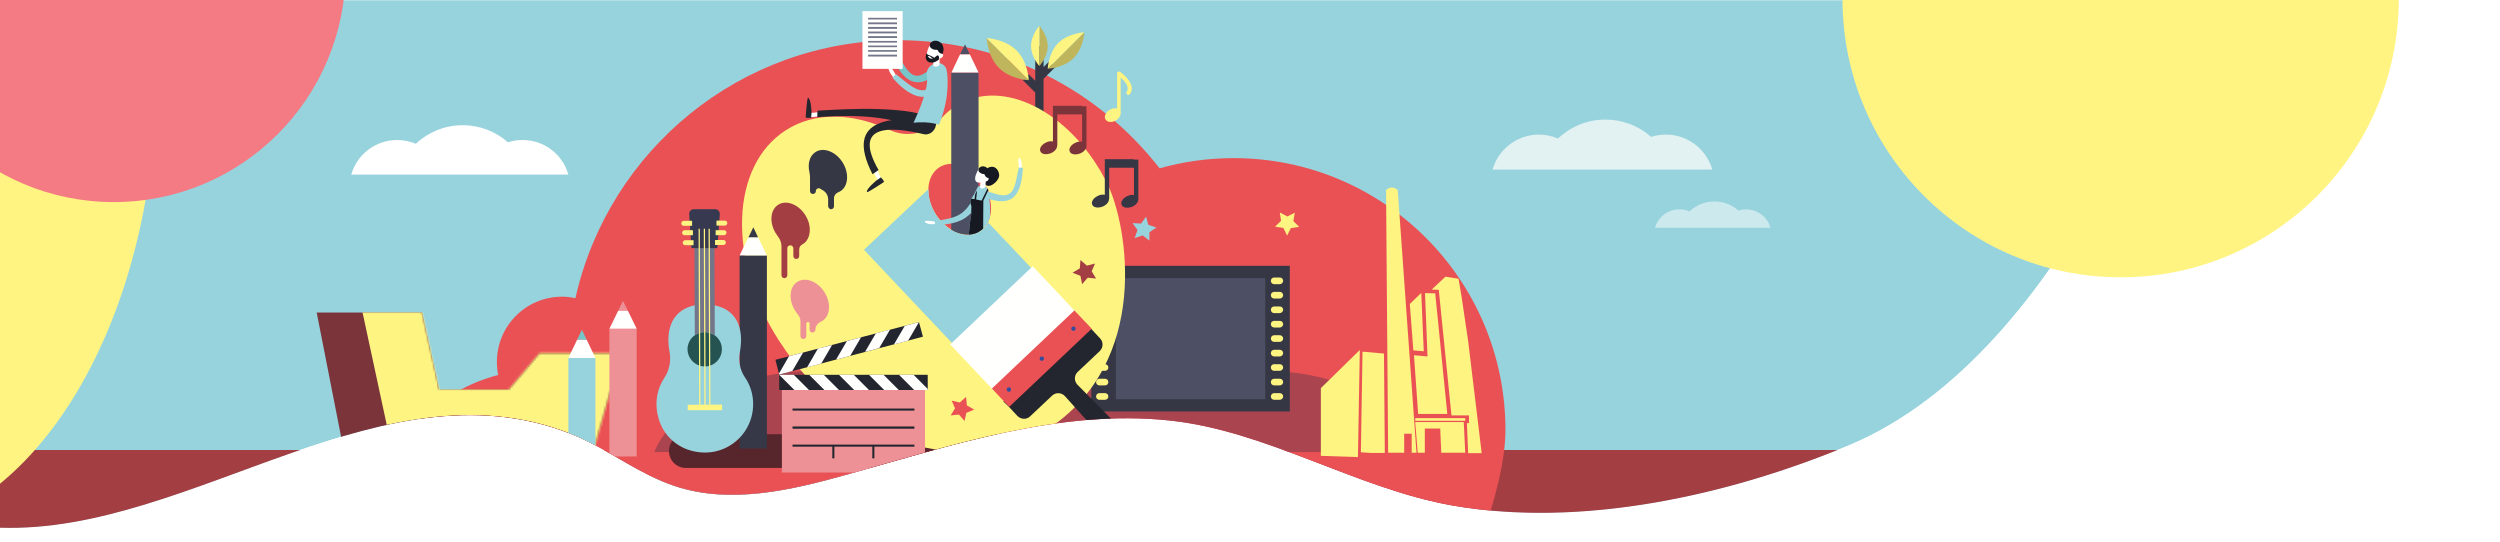 <?xml version="1.0" encoding="utf-8"?>
<!-- Generator: Adobe Illustrator 26.3.1, SVG Export Plug-In . SVG Version: 6.00 Build 0)  -->
<svg version="1.1" xmlns="http://www.w3.org/2000/svg" xmlns:xlink="http://www.w3.org/1999/xlink" x="0px" y="0px"
	 viewBox="0 0 1200 260" style="enable-background:new 0 0 1200 260;" xml:space="preserve">
<style type="text/css">
	.st0{display:none;}
	.st1{display:inline;fill-rule:evenodd;clip-rule:evenodd;fill:#A8A2C4;}
	.st2{display:inline;fill:#F8C8D8;}
	.st3{display:inline;fill-rule:evenodd;clip-rule:evenodd;fill:#F8C8D8;}
	.st4{display:inline;fill:#604596;}
	.st5{display:inline;fill:#95D3DD;}
	.st6{clip-path:url(#SVGID_00000031896750862398298860000017170524364744686769_);}
	.st7{filter:url(#Adobe_OpacityMaskFilter);}
	.st8{fill-rule:evenodd;clip-rule:evenodd;fill:#FFFFFF;}
	.st9{mask:url(#f_00000145051209923573144140000015646303426035402890_);fill-rule:evenodd;clip-rule:evenodd;fill:#97D3DD;}
	.st10{fill-rule:evenodd;clip-rule:evenodd;fill:#A33E43;}
	.st11{fill-rule:evenodd;clip-rule:evenodd;fill:#95D3DD;}
	.st12{fill-rule:evenodd;clip-rule:evenodd;fill:#EA5154;}
	.st13{fill:none;stroke:#353745;stroke-width:4;stroke-miterlimit:10;}
	.st14{fill-rule:evenodd;clip-rule:evenodd;fill:#BFB55C;}
	.st15{fill-rule:evenodd;clip-rule:evenodd;fill:#FDF482;}
	.st16{fill-rule:evenodd;clip-rule:evenodd;fill:#AA444E;}
	.st17{fill:#FDF482;}
	.st18{fill:#7A343A;}
	.st19{filter:url(#Adobe_OpacityMaskFilter_00000109031202008145103750000008761195651566945669_);}
	.st20{mask:url(#h_00000013879588027869974120000011621400185263147191_);fill-rule:evenodd;clip-rule:evenodd;fill:#FDF482;}
	.st21{fill:none;}
	.st22{fill-rule:evenodd;clip-rule:evenodd;fill:#353745;}
	.st23{fill-rule:evenodd;clip-rule:evenodd;fill:#4D4F64;}
	.st24{fill-rule:evenodd;clip-rule:evenodd;fill:#E2F1F2;}
	.st25{fill-rule:evenodd;clip-rule:evenodd;fill:#56262C;}
	.st26{fill-rule:evenodd;clip-rule:evenodd;fill:#CCEAED;}
	.st27{fill-rule:evenodd;clip-rule:evenodd;fill:#EDA19D;}
	.st28{fill-rule:evenodd;clip-rule:evenodd;fill:#97D3DD;}
	.st29{fill-rule:evenodd;clip-rule:evenodd;fill:#FFFFFE;}
	.st30{fill-rule:evenodd;clip-rule:evenodd;fill:#24262F;}
	.st31{fill-rule:evenodd;clip-rule:evenodd;fill:#364B9C;}
	.st32{fill-rule:evenodd;clip-rule:evenodd;fill:#363847;}
	.st33{fill-rule:evenodd;clip-rule:evenodd;fill:#ED9196;}
	.st34{fill-rule:evenodd;clip-rule:evenodd;fill:#76C6C9;}
	.st35{fill-rule:evenodd;clip-rule:evenodd;fill:#255352;}
	.st36{fill-rule:evenodd;clip-rule:evenodd;fill:#737689;}
	.st37{fill-rule:evenodd;clip-rule:evenodd;fill:#363950;}
	.st38{fill-rule:evenodd;clip-rule:evenodd;fill:#FFF481;}
	.st39{fill-rule:evenodd;clip-rule:evenodd;fill:#7A343A;}
	.st40{fill-rule:evenodd;clip-rule:evenodd;fill:#161921;}
	.st41{clip-path:url(#SVGID_00000047742977235708145380000008845231741260839558_);fill:#FFF482;}
	
		.st42{clip-path:url(#SVGID_00000047742977235708145380000008845231741260839558_);fill-rule:evenodd;clip-rule:evenodd;fill:#FFF482;}
	.st43{clip-path:url(#SVGID_00000047742977235708145380000008845231741260839558_);fill:#F47A83;}
</style>
<g id="Hilfe_x5F_2" class="st0">
</g>
<g id="Hilfe_x5F_1" class="st0">
	<circle id="k_00000172429549780387023750000002850470760704692362_" class="st2" cx="1017.9" cy="-0.4" r="133.5"/>
	<path class="st3" d="M-39.6-62.3c-39.3,0-97.3-96.1-122.3-53.5c-23.2,39.5-37.4,92.7-37.4,151.3c0,121.7,61.4,220.5,137.2,220.5
		S75.1,157.3,75.1,35.5S36.2-62.3-39.6-62.3z"/>
	<circle class="st4" cx="67.8" cy="-1.3" r="111.3"/>
</g>
<g id="Ebene_5">
	<g>
		<defs>
			<path id="SVGID_1_" d="M0,253.3c92.5,3.1,185.6-83.4,277.7-43.5c15.8,7.1,29.7,18,46.2,23.5c26.7,8.9,55.9,2,83-5.6
				c50.5-14.2,101.9-31.3,154.1-25.9c46.9,4.8,90.1,32.8,136.5,40.9c61.4,10.7,131.5-4.6,189.9-28.9C995.4,168.8,1048.3,0,1048.3,0
				H0V253.3z"/>
		</defs>
		<clipPath id="SVGID_00000069384505366362024770000013404227213492162438_">
			<use xlink:href="#SVGID_1_"  style="overflow:visible;"/>
		</clipPath>
		<g style="clip-path:url(#SVGID_00000069384505366362024770000013404227213492162438_);">
			<g transform="translate(8)">
				<defs>
					<filter id="Adobe_OpacityMaskFilter" filterUnits="userSpaceOnUse" x="-475.9" y="0" width="1498.7" height="260">
						<feColorMatrix  type="matrix" values="1 0 0 0 0  0 1 0 0 0  0 0 1 0 0  0 0 0 1 0"/>
					</filter>
				</defs>
				
					<mask maskUnits="userSpaceOnUse" x="-475.9" y="0" width="1498.7" height="260" id="f_00000145051209923573144140000015646303426035402890_">
					<g class="st7">
						<polygon id="e_00000121992822372654840140000000837269394633039535_" class="st8" points="-422.2,0 1035.6,0 1035.6,260 
							-422.2,260 						"/>
					</g>
				</mask>
				<polygon class="st9" points="-475.9,260 1022.8,260 1022.8,0 -475.9,0 				"/>
			</g>
			<rect x="-424.4" y="216" class="st10" width="1474.4" height="50.5"/>
			<g transform="translate(46.009)">
				<path class="st11" d="M228.7,261.9c5.9-19.7,24-33.1,44.5-33c6.2,0,12.3,1.2,18,3.6c24.7-24.2,64.2-24.8,89.6-1.3
					c4.7-1.5,9.5-2.3,14.4-2.2c20.5-0.1,38.6,13.3,44.5,33h-211V261.9z"/>
				<path class="st12" d="M510.6,80.8c-29.1-37.4-74.5-61.5-125.5-61.5c-75.7,0-139,52.9-154.9,123.8c-2.1-0.4-4.2-0.7-6.4-0.7
					c-17.3,0-31.3,14-31.3,31.3c0,2.1,0.2,4.2,0.6,6.3c-34.4,8.8-59.8,40-59.8,77.2c0,1.8,0.1,4.5,0.4,8.1l529.4-1
					c9-24.7,13.5-44,13.5-57.9c0-72.1-58.4-130.5-130.5-130.5C533.8,75.9,521.9,77.6,510.6,80.8z"/>
				<path class="st13" d="M452.9,59.8V22.1 M452.9,37l6.2-6.2 M452.9,43.6l-6.5-6.5"/>
				<path class="st14" d="M452.9,12.4v19.3c0,0,4-4.3,4-9.6C456.9,16.8,452.9,12.4,452.9,12.4"/>
				<path class="st15" d="M448.9,22.1c0,5.3,4,9.6,4,9.6V12.4C452.9,12.4,448.9,16.8,448.9,22.1"/>
				<path class="st14" d="M474.5,15.5L456.9,33c0,0,7.6-0.3,12.4-5.1S474.5,15.5,474.5,15.5"/>
				<path class="st15" d="M462,20.6c-4.8,4.8-5.1,12.4-5.1,12.4l17.5-17.5C474.5,15.5,466.9,15.8,462,20.6"/>
				<path class="st14" d="M447.8,38.5l-20.2-20.2c0,0,0.3,8.7,5.9,14.3C439.1,38.2,447.8,38.5,447.8,38.5"/>
				<path class="st15" d="M441.9,24.2c-5.6-5.6-14.3-5.9-14.3-5.9l20.2,20.2C447.8,38.5,447.5,29.7,441.9,24.2"/>
				<path class="st16" d="M268,217c9.6-22.5,40.7-39,77.5-39c11.1,0,21.8,1.5,31.4,4.2C398,167.9,427,159,459,159
					c30.4,0,58.1,8,78.9,21.1c7.2-1.4,14.8-2.1,22.6-2.1c15.3,0,29.6,2.8,41.8,7.8c4.6,1.8-8.3,10.8-4.4,13.2
					c10.8,6.6-1.5,8.4,2.6,18l0,0H268z"/>
				<path class="st17" d="M639.2,171.1l-1.2-30.4l4.9,0.1l5.8,57.9h-14l-2-28.2L639.2,171.1z M659.2,199.4h-8.5l-6.1-60.3l-3.4-0.1
					l6.6-6.2l6.3,1l1.5,9l3.1,20.9l6.5,53.8h-6.5l-0.6-14.4h1V199.4z M630.7,145.9l5.5-5.3l1.2,28l-5-0.4L630.7,145.9z M657.3,202
					h-24v-1.3h24V202z M618.3,169.7l0.4,47.7h-6.9l-4.6-0.3l0.8-48.3L618.3,169.7z M606.7,168l-0.9,51.4l-17.8-0.6v-32.5L606.7,168z
					 M624.9,91.2l9,126.1h-2.3v-9.1H628v9.1h-7.7l-1-126.1c1-0.8,1.9-1.2,2.8-1.2S624,90.4,624.9,91.2z M652.7,209.3v-4h-4v4H652.7z
					 M657.3,217.3l-0.7-14.7h-23.3l1.2,14.7h3.4v-11.6h7.4l0.5,11.6H657.3z"/>
				<g transform="translate(256 150)">
					<g>
						<polygon id="g_00000060738414224696593570000008114120871712499589_" class="st18" points="-43,19.5 -4,19.5 -17.2,66.7 
							-136.9,66.7 -150,0 -99.4,0 -91.2,37 -57.8,37 						"/>
					</g>
					<defs>
						
							<filter id="Adobe_OpacityMaskFilter_00000142177150085117499060000013140768804511786918_" filterUnits="userSpaceOnUse" x="-131" y="-14" width="287.3" height="144">
							<feColorMatrix  type="matrix" values="1 0 0 0 0  0 1 0 0 0  0 0 1 0 0  0 0 0 1 0"/>
						</filter>
					</defs>
					
						<mask maskUnits="userSpaceOnUse" x="-131" y="-14" width="287.3" height="144" id="h_00000013879588027869974120000011621400185263147191_">
						<g style="filter:url(#Adobe_OpacityMaskFilter_00000142177150085117499060000013140768804511786918_);">
							<polygon id="g_00000159430008860455786370000008097779084708136357_" class="st8" points="-43,19.5 -4,19.5 -17.2,66.7 
								-136.9,66.7 -150,0 -99.4,0 -91.2,37 -57.8,37 							"/>
						</g>
					</mask>
					<polygon class="st20" points="-131,-14 134,-14 156.3,130 -100,130 					"/>
				</g>
				<path class="st8" d="M122.6,83.8c2.7-9.6,11.6-16.6,22-16.6c3.2,0,6.2,0.7,9,1.8c5.9-5.5,13.8-8.9,22.5-8.9
					c8.3,0,15.9,3.1,21.7,8.2c2.2-0.7,4.5-1.1,7-1.1c10.5,0,19.3,7,22,16.6l0,0H122.6z"/>
				<line class="st21" x1="452.9" y1="49" x2="456" y2="45.9"/>
				<polygon class="st22" points="477.8,197.5 573.1,197.5 573.1,127.6 477.8,127.6 				"/>
				<polygon class="st23" points="489.6,191.6 561.3,191.6 561.3,133.5 489.6,133.5 				"/>
				<path class="st15" d="M568.3,136.4h-2.7c-0.9,0-1.6-0.7-1.6-1.6c0-0.9,0.7-1.6,1.6-1.6h2.7c0.9,0,1.6,0.7,1.6,1.6
					C569.9,135.7,569.1,136.4,568.3,136.4 M568.3,143.3h-2.7c-0.9,0-1.6-0.7-1.6-1.6c0-0.9,0.7-1.6,1.6-1.6h2.7
					c0.9,0,1.6,0.7,1.6,1.6C569.9,142.6,569.1,143.3,568.3,143.3 M568.3,150.3h-2.7c-0.9,0-1.6-0.7-1.6-1.6c0-0.9,0.7-1.6,1.6-1.6
					h2.7c0.9,0,1.6,0.7,1.6,1.6C569.9,149.5,569.1,150.3,568.3,150.3 M568.3,157.2h-2.7c-0.9,0-1.6-0.7-1.6-1.6
					c0-0.9,0.7-1.6,1.6-1.6h2.7c0.9,0,1.6,0.7,1.6,1.6C569.9,156.5,569.1,157.2,568.3,157.2 M568.3,164.1h-2.7
					c-0.9,0-1.6-0.7-1.6-1.6c0-0.9,0.7-1.6,1.6-1.6h2.7c0.9,0,1.6,0.7,1.6,1.6C569.9,163.4,569.1,164.1,568.3,164.1 M568.3,171.1
					h-2.7c-0.9,0-1.6-0.7-1.6-1.6c0-0.9,0.7-1.6,1.6-1.6h2.7c0.9,0,1.6,0.7,1.6,1.6C569.9,170.4,569.1,171.1,568.3,171.1 M568.3,178
					h-2.7c-0.9,0-1.6-0.7-1.6-1.6c0-0.9,0.7-1.6,1.6-1.6h2.7c0.9,0,1.6,0.7,1.6,1.6C569.9,177.3,569.1,178,568.3,178 M568.3,185
					h-2.7c-0.9,0-1.6-0.7-1.6-1.6c0-0.9,0.7-1.6,1.6-1.6h2.7c0.9,0,1.6,0.7,1.6,1.6C569.9,184.3,569.1,185,568.3,185 M568.3,191.9
					h-2.7c-0.9,0-1.6-0.7-1.6-1.6c0-0.9,0.7-1.6,1.6-1.6h2.7c0.9,0,1.6,0.7,1.6,1.6C569.9,191.2,569.1,191.9,568.3,191.9
					 M484.4,136.4h-2.7c-0.9,0-1.6-0.7-1.6-1.6c0-0.9,0.7-1.6,1.6-1.6h2.7c0.9,0,1.6,0.7,1.6,1.6C486,135.7,485.3,136.4,484.4,136.4
					 M484.4,143.3h-2.7c-0.9,0-1.6-0.7-1.6-1.6c0-0.9,0.7-1.6,1.6-1.6h2.7c0.9,0,1.6,0.7,1.6,1.6C486,142.6,485.3,143.3,484.4,143.3
					 M484.4,150.3h-2.7c-0.9,0-1.6-0.7-1.6-1.6c0-0.9,0.7-1.6,1.6-1.6h2.7c0.9,0,1.6,0.7,1.6,1.6C486,149.5,485.3,150.3,484.4,150.3
					 M484.4,157.2h-2.7c-0.9,0-1.6-0.7-1.6-1.6c0-0.9,0.7-1.6,1.6-1.6h2.7c0.9,0,1.6,0.7,1.6,1.6C486,156.5,485.3,157.2,484.4,157.2
					 M484.4,164.1h-2.7c-0.9,0-1.6-0.7-1.6-1.6c0-0.9,0.7-1.6,1.6-1.6h2.7c0.9,0,1.6,0.7,1.6,1.6C486,163.4,485.3,164.1,484.4,164.1
					 M484.4,171.1h-2.7c-0.9,0-1.6-0.7-1.6-1.6c0-0.9,0.7-1.6,1.6-1.6h2.7c0.9,0,1.6,0.7,1.6,1.6C486,170.4,485.3,171.1,484.4,171.1
					 M484.4,178h-2.7c-0.9,0-1.6-0.7-1.6-1.6c0-0.9,0.7-1.6,1.6-1.6h2.7c0.9,0,1.6,0.7,1.6,1.6C486,177.3,485.3,178,484.4,178
					 M484.4,185h-2.7c-0.9,0-1.6-0.7-1.6-1.6c0-0.9,0.7-1.6,1.6-1.6h2.7c0.9,0,1.6,0.7,1.6,1.6C486,184.3,485.3,185,484.4,185
					 M484.4,191.9h-2.7c-0.9,0-1.6-0.7-1.6-1.6c0-0.9,0.7-1.6,1.6-1.6h2.7c0.9,0,1.6,0.7,1.6,1.6C486,191.2,485.3,191.9,484.4,191.9
					"/>
				<path class="st24" d="M670.4,81.4c2.8-9.7,11.7-16.8,22.3-16.8c3.2,0,6.3,0.7,9.1,1.9c5.9-5.6,13.9-9.1,22.8-9.1
					c8.4,0,16.1,3.1,21.9,8.3c2.2-0.7,4.6-1.1,7.1-1.1c10.6,0,19.5,7.1,22.3,16.8l0,0H670.4z"/>
				<path class="st25" d="M524.7,224.6H283.2c-4.5,0-8.1-3.6-8.1-8.1c0-4.5,3.6-8.1,8.1-8.1h241.5c4.5,0,8.1,3.6,8.1,8.1
					C532.8,220.9,529.2,224.6,524.7,224.6"/>
				<path class="st26" d="M748.4,109.3c1.5-5.1,6.1-8.8,11.7-8.8c1.7,0,3.3,0.3,4.8,1c3.1-2.9,7.3-4.8,12-4.8
					c4.4,0,8.5,1.6,11.5,4.4c1.2-0.4,2.4-0.6,3.7-0.6c5.6,0,10.3,3.7,11.7,8.8l0,0H748.4z"/>
				<path class="st15" d="M404.9,80.3c6.3-4,15.8-0.5,21.2,8c4,6.2,4.6,13.4,2.1,18.3c-0.9,1.8-2.2,3.2-3.8,4.3
					c-6.3,4-15.8,0.5-21.2-8c-2.6-4-3.7-8.4-3.6-12.4C399.8,86.2,401.6,82.4,404.9,80.3z M485.6,88.4c-16-32.7-47.3-50.3-69.8-39.2
					c-3.9,1.9-7.4,4.6-10.2,7.9c-6.1,7-16.1,9.2-24.5,5.3c-17.7-8.2-35.9-8.9-49.9,0.1c-26.6,17-28.2,62.1-3.5,100.7
					c36.8,57.5,97.5,63.2,128.3,43.4C507.1,173.9,495.1,107.8,485.6,88.4L485.6,88.4z"/>
				<path class="st27" d="M429,92.7c-0.2-0.5-0.4-1-0.6-1.5c-0.1-0.3-0.3-0.6-0.4-0.8c-0.8-1.3-1.6-1.9-1.6-1.9s0,0,0,0
					c1.5,2.4,2.5,5,3,7.5C429.3,94.5,429.2,93.3,429,92.7"/>
				<path class="st28" d="M455.8,135.8l-38.1,36l-6.8-7.2l-42.2-44.7l31-29.2c-0.2,3.9,1,8.3,3.6,12.4c5.4,8.4,14.9,12,21.2,8
					c1.7-1.1,2.9-2.5,3.8-4.3L455.8,135.8"/>
				<polyline class="st29" points="470.8,150.2 431.1,187.6 410.1,165.3 449.7,127.8 470.8,150.2 				"/>
				<path class="st30" d="M492.3,213.5c1-1.5,3.2-1.4,4.1,0.1c0.4,0.7,0.4,1.7-0.1,2.4c-1,1.5-3.2,1.4-4-0.1
					C491.8,215.2,491.8,214.2,492.3,213.5z M438.3,195.3l4,4.3c1.7,1.8,4.5,1.9,6.2,0.2l10.5-9.9c1.8-1.7,4.6-1.5,6.2,0.3l26.8,29.8
					c1.8,2,4.9,2.4,7,0.8c2.4-1.9,2.6-5.4,0.5-7.5l-28.3-28.6c-1.7-1.7-1.7-4.5,0.1-6.2l10.5-9.9c1.8-1.7,1.9-4.5,0.2-6.2l-4-4.3
					l-2.7-2.8l-39.7,37.4L438.3,195.3L438.3,195.3z"/>
				<polyline class="st12" points="478,157.8 438.4,195.3 430.1,186.5 469.7,149 478,157.8 				"/>
				<path class="st31" d="M453.3,172.9c-0.4-0.4-0.4-1.1,0-1.5c0.4-0.4,1.1-0.4,1.5,0c0.4,0.4,0.4,1.1,0,1.5
					C454.3,173.3,453.7,173.3,453.3,172.9 M437.5,187.7c-0.4-0.4-0.4-1.1,0-1.5c0.4-0.4,1.1-0.4,1.5,0c0.4,0.4,0.4,1.1,0,1.5
					C438.6,188.2,437.9,188.2,437.5,187.7 M468.5,158.5c-0.4-0.4-0.4-1.1,0-1.5c0.4-0.4,1.1-0.4,1.5,0c0.4,0.4,0.4,1.1,0,1.5
					C469.6,158.9,468.9,158.9,468.5,158.5"/>
				<path class="st23" d="M423.7,34.8v76.6c-3.8,2-8.7,1.5-13.1-1.1V34.8H423.7"/>
				<polyline class="st23" points="417.2,21.3 414.8,26.1 419.5,26.1 417.2,21.3 				"/>
				<polyline class="st29" points="414.8,26.1 410.7,34.8 423.7,34.8 419.5,26.1 414.8,26.1 				"/>
				<polygon class="st32" points="309,215.3 322.1,215.3 322.1,122.6 309,122.6 				"/>
				<polyline class="st32" points="315.6,109.1 313.2,114 317.9,114 315.6,109.1 				"/>
				<polyline class="st29" points="313.2,114 309,122.6 322.1,122.6 317.9,114 313.2,114 				"/>
				<polygon class="st33" points="246.5,219.1 259.6,219.1 259.6,157.8 246.5,157.8 				"/>
				<polyline class="st33" points="253,144.4 250.7,149.2 255.4,149.2 253,144.4 				"/>
				<polyline class="st29" points="250.7,149.2 246.5,157.8 259.6,157.8 255.4,149.2 250.7,149.2 				"/>
				<polygon class="st28" points="226.8,223.5 239.8,223.5 239.8,171.8 226.8,171.8 				"/>
				<polyline class="st34" points="233.3,158.3 231,163.1 235.6,163.1 233.3,158.3 				"/>
				<polyline class="st29" points="231,163.1 226.8,171.8 239.8,171.8 235.6,163.1 231,163.1 				"/>
				<path class="st28" d="M311.6,181.2c-2.5-3.7-3.3-8.2-2.4-12.6c0.3-1.7,0.5-3.5,0.5-5.4c0-12.2-7.9-17.1-17.5-17.1
					c-9.6,0-17.4,5-17.4,17.2c0,1.8,0.2,3.6,0.5,5.2c0.9,4.4,0.1,9.1-2.4,12.8c-3.7,5.6-5,12.9-2.5,20.5c2.2,6.8,7.7,12.2,14.6,14.3
					c16,4.9,30.5-6.9,30.5-22.1C315.5,189.2,314.1,184.8,311.6,181.2"/>
				<path class="st35" d="M284,167.7c0-4.6,3.7-8.3,8.2-8.3c4.6,0,8.3,3.7,8.3,8.2c0,4.6-3.7,8.3-8.2,8.3
					C287.8,175.9,284.1,172.2,284,167.7"/>
				<path class="st36" d="M296.9,113.2l0.2,47.7c-1.4-1-3-1.5-4.8-1.5c-1.8,0-3.5,0.6-4.8,1.6l-0.2-47.7L296.9,113.2"/>
				<polyline class="st15" points="300.6,196.9 284.1,196.9 284.1,194.3 300.6,194.2 300.6,196.9 				"/>
				<path class="st37" d="M298.3,119.1l-12.4,0l-1.1-16.3c-0.1-1.3,0.9-2.4,2.3-2.4l10.1,0c1.3,0,2.4,1.1,2.3,2.4L298.3,119.1"/>
				<polyline class="st38" points="292.7,196.8 292.1,196.8 291.8,109.8 292.4,109.8 292.7,196.8 				"/>
				<polyline class="st38" points="295,196.8 294.4,196.8 294.1,109.8 294.7,109.8 295,196.8 				"/>
				<polyline class="st38" points="289.6,196.8 290.2,196.8 289.9,109.8 289.3,109.8 289.6,196.8 				"/>
				<path class="st38" d="M301.2,117.6l-4,0l0-2.4l4,0c0.7,0,1.2,0.5,1.2,1.2C302.4,117.1,301.9,117.6,301.2,117.6 M301.5,112.9
					l-4,0l0-2.4l4,0c0.7,0,1.2,0.5,1.2,1.2C302.7,112.3,302.2,112.9,301.5,112.9 M301.9,108.3l-4,0l0-2.4l4,0c0.7,0,1.2,0.5,1.2,1.2
					C303.1,107.7,302.5,108.3,301.9,108.3 M282.9,117.7l4,0l0-2.4l-4,0c-0.7,0-1.2,0.6-1.2,1.2C281.7,117.2,282.2,117.7,282.9,117.7
					 M282.6,112.9l4,0l0-2.4l-4,0c-0.7,0-1.2,0.6-1.2,1.2C281.4,112.4,281.9,112.9,282.6,112.9 M282.2,108.4l4,0l0-2.4l-4,0
					c-0.7,0-1.2,0.6-1.2,1.2C281,107.8,281.5,108.4,282.2,108.4"/>
				<path class="st10" d="M340.5,103.2c-3.3-5.2-9.2-7.4-13-4.9c-3.9,2.5-4.3,8.7-1,13.9c0.3,0.4,0.6,0.9,0.9,1.3
					c1.1,1.4,1.7,3.1,1.7,4.8v13.8c0,0.8,0.6,1.4,1.4,1.4c0.8,0,1.4-0.6,1.4-1.4v-12.9c0-1,0.9-1.6,1.8-1.4c0,0,0,0,0,0
					c0.6,0.2,1.1,0.7,1.1,1.4v3.7c0,0.8,0.6,1.4,1.4,1.4c0.8,0,1.4-0.6,1.4-1.4v-3.2c0-1,0.6-1.9,1.5-2.4c0.1-0.1,0.3-0.1,0.4-0.2
					C343.3,114.6,343.8,108.3,340.5,103.2"/>
				<path class="st33" d="M349.7,140.2c-3.3-5.2-9.2-7.4-13-4.9c-3.9,2.5-4.3,8.7-1,13.9c0.4,0.6,0.9,1.2,1.3,1.8
					c0.8,0.9,1.2,2.1,1.2,3.3v7c0,0.8,0.6,1.4,1.4,1.4c0.8,0,1.4-0.6,1.4-1.4v-5.9c0-0.6,0.6-1,1.1-0.8c0,0,0,0,0,0
					c0.3,0.1,0.5,0.4,0.5,0.8v2.8c0,0.8,0.6,1.4,1.4,1.4c0.8,0,1.4-0.6,1.4-1.4c0-1.6,1-3,2.4-3.7c0.3-0.1,0.5-0.3,0.8-0.4
					C352.6,151.7,353,145.4,349.7,140.2"/>
				<path class="st22" d="M358.4,77.9c-3.3-5.2-9.2-7.4-13-4.9c-2.8,1.8-3.8,5.6-2.9,9.5c0.2,0.9,0.3,1.9,0.3,2.8v6.4
					c0,0.8,0.6,1.4,1.4,1.4c0.8,0,1.4-0.6,1.4-1.4c0-1.1,1.3-1.7,2.2-1.1c0.3,0.3,0.7,0.5,1.1,0.7c1.6,0.9,2.6,2.6,2.6,4.4v3.2
					c0,0.7,0.5,1.3,1.1,1.5c0.9,0.2,1.7-0.5,1.7-1.4v-3.8c0-1.3,0.8-2.4,2-2.9c0.4-0.2,0.8-0.3,1.2-0.6
					C361.2,89.3,361.7,83.1,358.4,77.9"/>
				<path class="st39" d="M473.3,50.8h-13.9v17.1c-1-0.2-2.2-0.1-3.3,0.5c-2.2,1-3.4,2.9-2.7,4.3c0.6,1.4,2.9,1.7,5.1,0.8
					c1.8-0.8,3-2.3,2.9-3.6h0.1v-15h11.9v13.1c-0.9-0.2-2.1,0-3.2,0.5c-2.2,1-3.4,2.9-2.7,4.3c0.6,1.4,2.9,1.7,5.1,0.8
					c1.8-0.8,3-2.3,2.9-3.6h0v-19H473.3"/>
				<path class="st22" d="M498.2,76.4h-13.9v17.1c-1-0.2-2.2-0.1-3.3,0.5c-2.2,1-3.4,2.9-2.7,4.3c0.6,1.4,2.9,1.7,5.1,0.8
					c1.8-0.8,3-2.3,2.9-3.6h0.1v-15h11.9v13.1c-0.9-0.2-2.1,0-3.2,0.5c-2.2,1-3.4,2.9-2.7,4.3c0.6,1.4,2.9,1.7,5.1,0.8
					c1.8-0.8,3-2.3,2.9-3.6h0v-19H498.2"/>
				<path class="st15" d="M491.7,34.5c-0.3-0.2-0.7-0.2-1-0.1c-0.3,0.2-0.5,0.5-0.5,0.8v16.9c-1-0.3-2.3-0.1-3.5,0.6
					c-2,1.1-2.9,3.2-2.1,4.6c0.8,1.4,3.1,1.7,5,0.5c1.6-0.9,2.5-2.5,2.3-3.8c0-0.1,0-0.2,0-0.3V37.2c1.8,1.6,4.5,4.5,2.9,6.9
					c-0.3,0.4-0.2,1,0.3,1.3c0.4,0.3,1,0.2,1.3-0.3C499.8,40.2,492,34.8,491.7,34.5"/>
				<polyline class="st28" points="504.1,104 505.2,107.9 509.1,109.2 505.7,111.5 505.7,115.5 502.5,113 498.6,114.3 500,110.4 
					497.6,107.1 501.7,107.3 504.1,104 				"/>
				<polyline class="st12" points="417.7,190.5 418.1,194.6 421.6,196.6 417.8,198.2 417,202.1 414.3,199 410.3,199.4 412.4,196 
					410.8,192.3 414.7,193.2 417.7,190.5 				"/>
				<polyline class="st15" points="575.5,102.1 574.8,106.1 577.6,108.9 573.6,109.5 571.8,113.1 570,109.4 566,108.8 568.9,106 
					568.3,102 571.9,103.9 575.5,102.1 				"/>
				<polygon class="st33" points="329.3,226.8 398,226.8 398,183.7 329.3,183.7 				"/>
				<polygon class="st30" points="334.4,197.1 392.9,197.1 392.9,196.1 334.4,196.1 				"/>
				<polygon class="st30" points="334.4,205.8 392.9,205.8 392.9,204.7 334.4,204.7 				"/>
				<polygon class="st30" points="334.4,214.4 392.9,214.4 392.9,213.4 334.4,213.4 				"/>
				<polygon class="st30" points="353.5,220 354.5,220 354.5,213.9 353.5,213.9 				"/>
				<polygon class="st30" points="372.7,220 373.7,220 373.7,213.9 372.7,213.9 				"/>
				<polygon class="st30" points="328,187.2 399.3,187.2 399.3,179.9 328,179.9 				"/>
				<polyline class="st29" points="342.3,187.2 335.3,187.2 328,179.9 335,179.9 342.3,187.2 				"/>
				<polyline class="st29" points="356.7,187.2 349.7,187.2 342.4,179.9 349.4,179.9 356.7,187.2 				"/>
				<polyline class="st29" points="371.1,187.2 364,187.2 356.7,179.9 363.8,179.9 371.1,187.2 				"/>
				<polyline class="st29" points="385.4,187.2 378.4,187.2 371.1,179.9 378.1,179.9 385.4,187.2 				"/>
				<polyline class="st29" points="399.3,186.7 399.3,187.2 392.8,187.2 385.5,179.9 392.5,179.9 399.3,186.7 				"/>
				<polyline class="st30" points="326.2,172.7 328,179.8 397,161.6 395.1,154.6 326.2,172.7 				"/>
				<polyline class="st29" points="383.1,165.3 389.9,163.5 395.1,154.6 388.3,156.4 383.1,165.3 				"/>
				<polyline class="st29" points="369.2,168.9 376,167.1 381.2,158.2 374.4,160 369.2,168.9 				"/>
				<polyline class="st29" points="355.3,172.6 362.1,170.8 367.3,161.9 360.5,163.7 355.3,172.6 				"/>
				<polyline class="st29" points="341.4,176.3 348.2,174.5 353.4,165.6 346.6,167.3 341.4,176.3 				"/>
				<polyline class="st29" points="327.9,179.3 328,179.8 334.3,178.1 339.5,169.2 332.7,171 327.9,179.3 				"/>
				<g transform="translate(547.907 75.738)">
					<path class="st29" d="M-145,30.7c0,0-4.1-0.9-4.9-0.2c-0.8,0.7,3,2,5.4,1.1L-145,30.7"/>
					<path class="st28" d="M-145.2,30.4c0,0.7,0,1.3,0.1,2c11.9-0.7,17-2.8,22.3-13.5c0.8-1.6,0.2-2-1.1-2.2c0-0.3,0-0.3,0,0
						c-1.4-0.3-1.4,0.2-2.2,1.6C-131,27.9-134.7,28.8-145.2,30.4"/>
					<path class="st40" d="M-122.3,8.1c0.5-2,2.5-3.8,4.6-3.8c2,0,3.4,2.2,3.4,4.2c0,2-3,5-5.1,5C-121.5,13.5-123,10.6-122.3,8.1"/>
					<path class="st29" d="M-120.1,9.3c-1.1,2.2-3.6,3.1-4.9,2.4c-1.3-0.7-1-2.8,0.1-5c1.1-2.2,2.8-2.7,4.1-2
						C-119.4,5.5-118.9,7.1-120.1,9.3"/>
					<path class="st29" d="M-119.5,10.6c-0.3,0.5-1.1,0.9-1.5,0.7c-0.4-0.2-0.2-0.6,0-1.2c0.3-0.5,0.8-0.8,1.2-0.6
						C-119.4,9.7-119.2,10-119.5,10.6"/>
					<path class="st40" d="M-119.1,8.1c0,0,0.3-1.6-0.5-2.7c-0.8-1.1-3-2.1-4.4-0.4c0,0-0.9,1.3,0.7,2.3c1.7,1,1.7-0.1,2.2,1.2
						c0.5,1.2,1.5,0.9,1.6,1.2L-119.1,8.1"/>
					<path class="st28" d="M-118.8,28.7c-0.2,0.8-0.5,1.5-0.9,2.2c-0.6,1.2-1.4,2.3-2.3,3.2c-0.4,0.4-0.9,0.8-1.5,1.1
						c-1.6,1.1-3.5,1.6-5.4,1.7c0-0.1,0-0.1,0-0.2c0-0.1,0-0.2,0-0.2c0-0.2,0-0.3,0.1-0.5c0-0.1,0-0.2,0-0.3c0-0.2,0.1-0.5,0.1-0.8
						c0,0,0,0,0-0.1c0-0.2,0-0.3,0.1-0.5c0-0.1,0-0.2,0-0.3c0-0.1,0-0.2,0-0.3c0-0.1,0-0.2,0-0.3c0-0.2,0.1-0.4,0.1-0.6
						c0,0,0-0.1,0-0.1c0-0.2,0.1-0.4,0.1-0.6c0-0.1,0-0.2,0-0.3c0-0.2,0-0.4,0.1-0.5c0,0,0,0,0-0.1c0-0.1,0-0.2,0-0.3
						c0.1-0.4,0.1-0.8,0.2-1.2c0-0.2,0-0.4,0.1-0.6c0.1-0.8,0.2-1.5,0.3-2.2c0-0.1,0-0.2,0-0.3c0-0.1,0-0.2,0-0.3c0-0.1,0-0.2,0-0.2
						c0-0.1,0-0.2,0-0.2c0-0.2,0-0.3,0-0.5c0-0.1,0-0.1,0-0.2c0-0.1,0-0.3,0-0.4c0.1-0.9,0.1-1.5,0-1.7c-0.6-1.7-0.5-2.6,0-3.5
						c0.3-0.5,0.7-1,1.1-1.6c0.2-0.2,0.3-0.5,0.4-0.8l0,0c0.3-0.6,0.6-1.3,0.9-1.8l0,0c0.5-1.1,1-1.9,1.5-1.9
						c0.7,0.1,1.7-0.7,1.9-0.9c0,0,0,0,0,0s0.8,0.6,1.6,1.9c0.2,0.2,0.3,0.5,0.4,0.8c0.2,0.4,0.4,0.9,0.6,1.5
						c0.2,0.6,0.3,1.7,0.3,3.3C-118.6,22.6-118.6,25.6-118.8,28.7"/>
					<path class="st29" d="M-120.6,9.6l-2.6-0.2c0,0.4-0.3,3.7-0.2,4.9c0.1,0.4,0.7,0.6,1.4,0.4c0.6-0.2,1.1-0.5,1.1-0.9l0,0
						C-120.9,13.1-120.7,10.9-120.6,9.6 M-104.7,5.3c0,0-0.8-4.3-0.1-5.1c0.7-0.8,2,3.2,1,5.7L-104.7,5.3"/>
					<path class="st28" d="M-104.9,4.7c0.7,0,1.4,0.1,2,0.1c-0.8,11.6-3.7,18.9-16.3,15c-1.9-0.6-1.2-1.2-1.4-2.2
						c0.9-1.1,0.8-1.6,2.6-0.9C-106.6,21-107,14-104.9,4.7"/>
					<path class="st40" d="M-123.5,35.2c-1.6,1.1-3.5,1.6-5.4,1.7c0-0.1,0-0.1,0-0.2c0-0.1,0-0.2,0-0.2c0-0.2,0-0.3,0.1-0.5
						c0-0.1,0-0.2,0-0.3c0-0.3,0.1-0.5,0.1-0.8c0,0,0,0,0-0.1c0-0.2,0-0.3,0.1-0.5c0-0.1,0-0.2,0-0.3c0-0.1,0-0.2,0-0.3
						c0-0.1,0-0.2,0-0.3c0-0.2,0.1-0.4,0.1-0.6c0,0,0-0.1,0-0.1c0-0.2,0.1-0.4,0.1-0.6c0-0.1,0-0.2,0-0.3c0-0.2,0-0.4,0.1-0.5
						c0,0,0,0,0-0.1c0-0.1,0-0.2,0-0.3c0.1-0.4,0.1-0.8,0.2-1.2c0-0.2,0-0.4,0.1-0.6c0.1-0.8,0.2-1.5,0.3-2.2c0-0.1,0-0.2,0-0.3
						c0-0.1,0-0.2,0-0.3c0-0.1,0-0.2,0-0.2c0-0.1,0-0.2,0-0.2c0-0.2,0-0.3,0-0.5c0-0.1,0-0.1,0-0.2c0-0.1,0-0.3,0-0.4
						c0.1-0.9,0.1-1.5,0-1.7c-0.6-1.7-0.5-2.6,0-3.5l5.8,1.1L-122,34C-122.5,34.5-122.9,34.8-123.5,35.2"/>
					<path class="st40" d="M-126.3,21.2l0.8,0.1l0.6-5.7c-0.3,0.6-0.6,1.2-0.9,1.8l0,0L-126.3,21.2 M-123.1,21.3l0.7,0.3l2.9-6.1
						c-0.1-0.3-0.3-0.6-0.4-0.8L-123.1,21.3"/>
				</g>
				<g transform="translate(490.698 19.022)">
					<path class="st29" d="M-107,6.2c0,0-0.2-5.3-1.3-6.1c-1.1-0.8-1.4,4.3,0.4,6.9L-107,6.2"/>
					<path class="st34" d="M-106.8,4.9c-0.8,0.3-1.6,0.5-2.3,0.7c4.2,13,11.7,20.5,23.4,9.7c1.8-1.7,1.1-1.8,0.2-2.9
						c0-0.4,0-0.3,0,0c-0.9-1.1-1.6-1.6-3.1,0C-98.5,23.2-101.7,14.3-106.8,4.9"/>
					<path class="st29" d="M-114.2,68.5c0.1,0,0.1,0,0.2-0.1c0.5-0.2,0.7-0.8,0.5-1.3l-2.9-6.4c-0.2-0.5-0.8-0.7-1.3-0.5
						c-0.5,0.2-0.7,0.8-0.5,1.3l2.9,6.4C-115.1,68.4-114.6,68.6-114.2,68.5"/>
					<path class="st30" d="M-113.8,66.2c0,0,1.8,1.8,1.3,2.2c-0.5,0.4-7.8,5.1-8,4.8c-0.9-1.1,4.6-5.9,5.2-6.1
						C-114.6,66.8-114,65.9-113.8,66.2"/>
					<path class="st29" d="M-148.6,36.1c0,0.1,0,0.1,0,0.2c0,0.5,0.5,0.9,1.1,0.9l7-0.6c0.5,0,0.9-0.5,0.9-1.1
						c0-0.5-0.5-0.9-1.1-0.9l-7,0.6C-148.2,35.3-148.5,35.7-148.6,36.1"/>
					<path class="st30" d="M-144.3,34.1c-0.1,1-0.1,2.1-0.1,3.1c15.2-1.1,34.9-1.2,49.2,6.1c2.6,1.3,5.8,0.5,7.3-2
						c0.5-0.8,1-1.7,1.5-2.5C-99.1,31.4-129.9,33.2-144.3,34.1"/>
					<path class="st30" d="M-117.9,64.6c1-0.7,2-1.4,2.9-2c-12.7-22.2,5.6-21,21.7-17.2c2.5,0.6,5.3-1.3,5.8-4.2
						c0.2-0.8,0.4-1.7,0.5-2.6C-107.3,37-132.2,36.6-117.9,64.6 M-147.4,37.5c0,0-2.6,0.3-2.6-0.3c0-0.6,0.7-9.3,1.1-9.3
						c1.4,0,1.9,7.2,1.7,7.9C-147.5,36.5-147.1,37.4-147.4,37.5"/>
					<path class="st28" d="M-86,40.9c-1.3-0.5-3.3-1-6.7-1.2c-2.3-0.1-4.1,0-5.5,0.2c5.9-12.8,7-19.1,6.4-22.7
						c-0.3-1.8,0.4-3.6,1.9-4.7l0.6-0.4c2.6-2,6.4-0.6,7,2.6c0.2,1.1,0.4,2.3,0.4,3.7C-81.6,25-82.5,32.2-86,40.9"/>
					<path class="st29" d="M-85,6.6c-1.1,2.7-3.9,4.2-5.6,3.5c-1.7-0.7-1.6-3.2-0.5-6c1.1-2.7,3-3.6,4.7-2.9
						C-84.6,1.9-83.8,3.8-85,6.6"/>
					<path class="st29" d="M-84.1,8c-0.3,0.6-1.2,1.2-1.7,1c-0.5-0.2-0.4-0.8-0.1-1.4c0.3-0.6,0.9-1.1,1.3-0.9
						C-84.1,6.9-83.8,7.4-84.1,8"/>
					<path class="st40" d="M-83.8,5c0,0,0.1-2-1-3.2c-1.1-1.2-3.8-2.2-5.4,0c0,0-1,1.7,1.1,2.7c2.1,1,2.1-0.3,2.8,1.1
						c0.7,1.4,1.9,0.9,2.1,1.3L-83.8,5"/>
					<path class="st29" d="M-85.4,6.7l-3.1-0.3c0,0.4-0.4,4.5-0.2,6c0.1,0.5,0.9,0.7,1.7,0.5c0.8-0.2,1.3-0.6,1.3-1.1l0,0
						C-85.8,10.9-85.6,8.2-85.4,6.7"/>
					<path class="st40" d="M-86.3,7.7c-0.5-0.4-0.9,0.1-1.8,0.9c-1,0.8-2.9,1-3.5-1.5c-0.4-1.6-0.8,1.2-0.8,1.2
						c0.1,1.4,0.6,2.1,1.6,2.5c1.4,0.6,3.3,0.1,4.8-1.3C-85.9,8.9-85.9,8-86.3,7.7"/>
					<path class="st40" d="M-91.8,7.1c0,0,0,0,0.1,0c0.6,0.2,3.3,1.1,3.7,2c0.5,1.1-1.4-0.2-2-0.8c-0.6-0.6-1.2-0.4-1.7-0.5
						C-92.2,7.8-92.6,7.2-91.8,7.1"/>
					<path class="st29" d="M-106.3,17.8c0,0-2.3-4.8-3.6-5.1c-1.3-0.3,0.4,4.5,3,6.2L-106.3,17.8"/>
					<path class="st28" d="M-106.6,16.6c-0.6,0.6-1.2,1.1-1.8,1.6c9,10.3,18.8,14.3,25.3-0.2c1-2.2,0.3-2.1-1-2.7
						c-0.2-0.3-0.1-0.3,0,0c-1.3-0.6-2.1-0.9-2.9,1.2C-91.8,30.1-98.3,23.2-106.6,16.6"/>
				</g>
				<g transform="translate(517.97 5.343)">
					<polygon class="st29" points="-150,27.7 -130.7,27.7 -130.7,0 -150,0 					"/>
					<polygon class="st36" points="-147.3,4 -133.4,4 -133.4,3.2 -147.3,3.2 					"/>
					<polygon class="st36" points="-147.3,6.3 -133.4,6.3 -133.4,5.4 -147.3,5.4 					"/>
					<polygon class="st36" points="-147.3,8.5 -133.4,8.5 -133.4,7.6 -147.3,7.6 					"/>
					<polygon class="st36" points="-147.3,10.7 -133.4,10.7 -133.4,9.8 -147.3,9.8 					"/>
					<polygon class="st36" points="-147.3,12.9 -133.4,12.9 -133.4,12 -147.3,12 					"/>
					<polygon class="st36" points="-147.3,15.1 -133.4,15.1 -133.4,14.3 -147.3,14.3 					"/>
					<polygon class="st36" points="-147.3,17.3 -133.4,17.3 -133.4,16.5 -147.3,16.5 					"/>
					<polygon class="st36" points="-147.3,19.5 -133.4,19.5 -133.4,18.7 -147.3,18.7 					"/>
					<polygon class="st36" points="-147.3,21.8 -133.4,21.8 -133.4,20.9 -147.3,20.9 					"/>
				</g>
				<polyline class="st10" points="472.6,124.8 475.7,127.5 479.6,126.5 478,130.2 480.1,133.7 476.1,133.3 473.4,136.4 
					472.6,132.4 468.8,130.9 472.3,128.8 472.6,124.8 				"/>
			</g>
		</g>
	</g>
</g>
<g id="Balls">
	<g>
		<defs>
			<rect id="SVGID_00000107576575309286705640000006557780640443012027_" width="1200" height="260"/>
		</defs>
		<clipPath id="SVGID_00000032618374887441860550000011772535497765911223_">
			<use xlink:href="#SVGID_00000107576575309286705640000006557780640443012027_"  style="overflow:visible;"/>
		</clipPath>
		
			<circle id="k_00000005960072841543050180000010167055207457091991_" style="clip-path:url(#SVGID_00000032618374887441860550000011772535497765911223_);fill:#FFF482;" cx="1017.9" cy="-0.4" r="133.5"/>
		
			<path style="clip-path:url(#SVGID_00000032618374887441860550000011772535497765911223_);fill-rule:evenodd;clip-rule:evenodd;fill:#FFF482;" d="
			M-39.6-62.3c-39.3,0-97.3-96.1-122.3-53.5c-23.2,39.5-37.4,92.7-37.4,151.3c0,121.7,61.4,220.5,137.2,220.5S75.1,157.3,75.1,35.5
			S36.2-62.3-39.6-62.3z"/>
		
			<circle style="clip-path:url(#SVGID_00000032618374887441860550000011772535497765911223_);fill:#F47A83;" cx="54.6" cy="-14.3" r="111.3"/>
	</g>
</g>
</svg>
